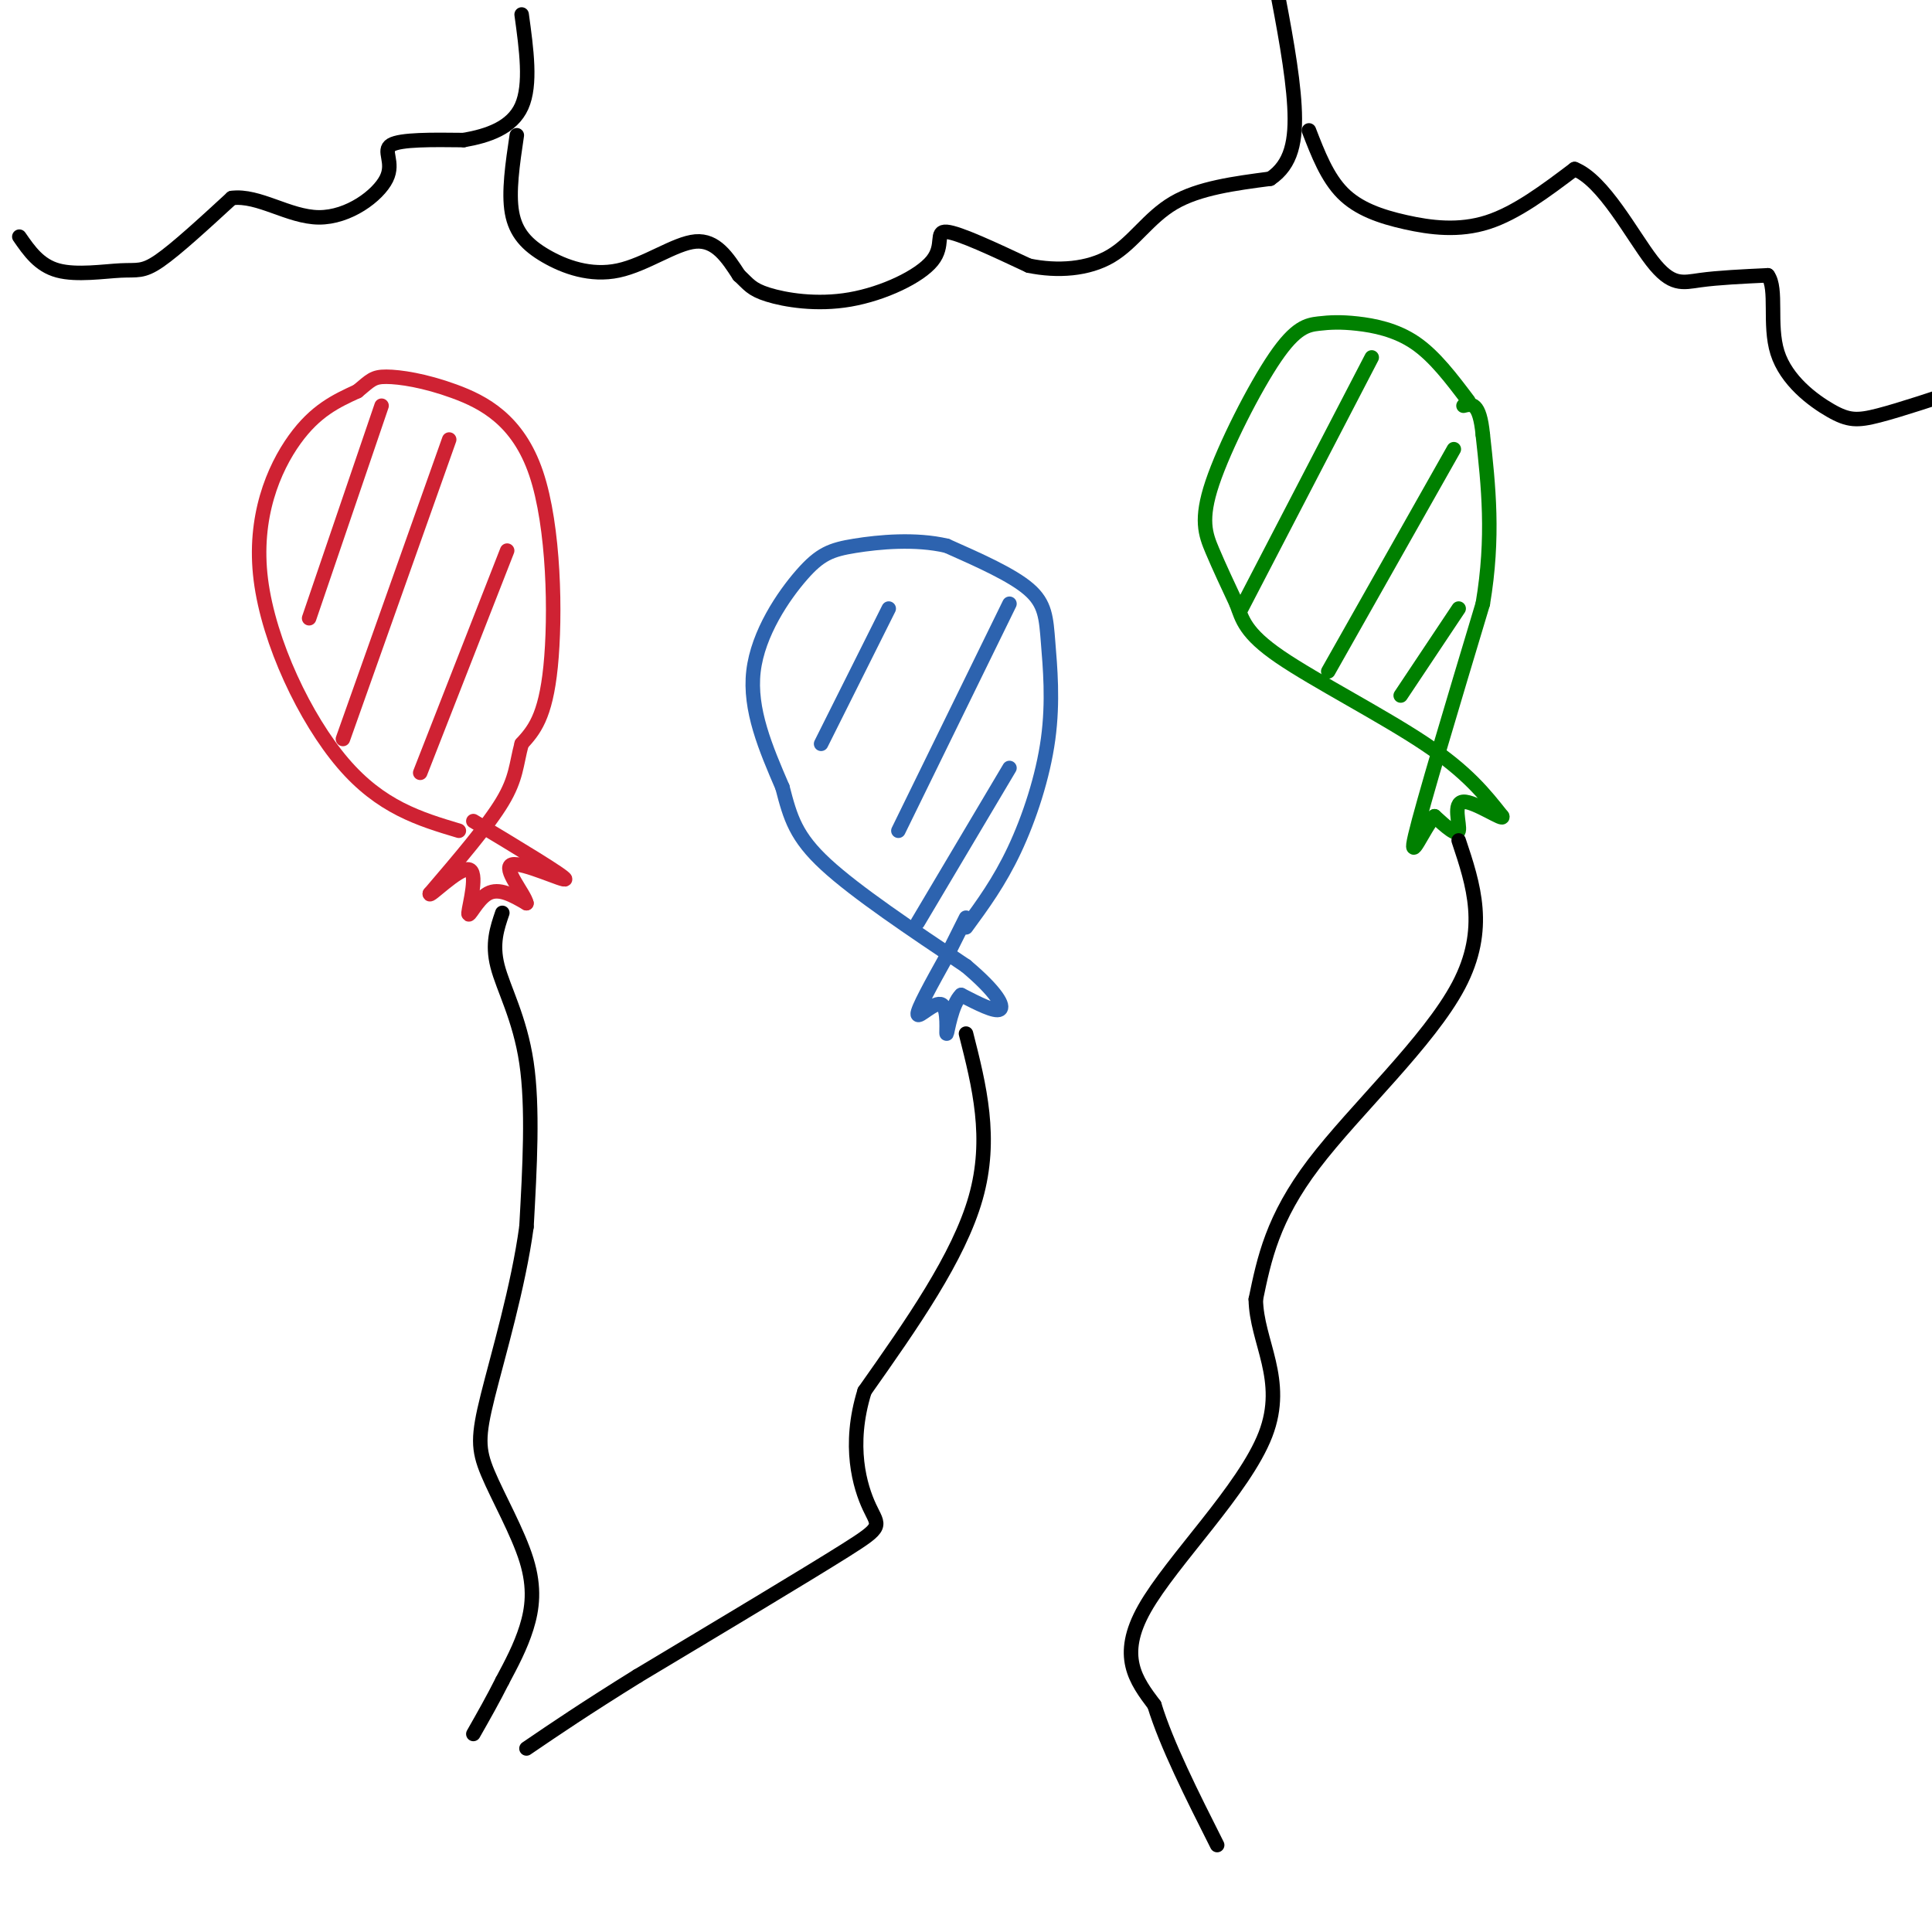 <svg viewBox='0 0 400 400' version='1.1' xmlns='http://www.w3.org/2000/svg' xmlns:xlink='http://www.w3.org/1999/xlink'><g fill='none' stroke='#cf2233' stroke-width='3' stroke-linecap='round' stroke-linejoin='round'><path d='M95,172c-8.089,-2.423 -16.179,-4.845 -24,-14c-7.821,-9.155 -15.375,-25.042 -17,-38c-1.625,-12.958 2.679,-22.988 7,-29c4.321,-6.012 8.661,-8.006 13,-10'/><path d='M74,81c2.779,-2.290 3.225,-3.014 6,-3c2.775,0.014 7.878,0.767 14,3c6.122,2.233 13.264,5.947 17,17c3.736,11.053 4.068,29.444 3,40c-1.068,10.556 -3.534,13.278 -6,16'/><path d='M108,154c-1.156,4.311 -1.044,7.089 -4,12c-2.956,4.911 -8.978,11.956 -15,19'/><path d='M89,185c-0.470,1.191 5.853,-5.330 8,-5c2.147,0.330 0.116,7.512 0,9c-0.116,1.488 1.681,-2.718 4,-4c2.319,-1.282 5.159,0.359 8,2'/><path d='M109,187c-0.321,-1.821 -5.125,-7.375 -3,-8c2.125,-0.625 11.179,3.679 11,3c-0.179,-0.679 -9.589,-6.339 -19,-12'/></g>
<g fill='none' stroke='#2d63af' stroke-width='3' stroke-linecap='round' stroke-linejoin='round'><path d='M200,192c3.439,-4.691 6.877,-9.381 10,-16c3.123,-6.619 5.930,-15.166 7,-23c1.070,-7.834 0.404,-14.955 0,-20c-0.404,-5.045 -0.544,-8.013 -4,-11c-3.456,-2.987 -10.228,-5.994 -17,-9'/><path d='M196,113c-6.445,-1.514 -14.057,-0.797 -19,0c-4.943,0.797 -7.215,1.676 -11,6c-3.785,4.324 -9.081,12.093 -10,20c-0.919,7.907 2.541,15.954 6,24'/><path d='M162,163c1.644,6.356 2.756,10.244 9,16c6.244,5.756 17.622,13.378 29,21'/><path d='M200,200c6.422,5.400 7.978,8.400 7,9c-0.978,0.600 -4.489,-1.200 -8,-3'/><path d='M199,206c-1.955,1.781 -2.844,7.735 -3,8c-0.156,0.265 0.419,-5.159 -1,-6c-1.419,-0.841 -4.834,2.903 -5,2c-0.166,-0.903 2.917,-6.451 6,-12'/><path d='M196,198c1.667,-3.333 2.833,-5.667 4,-8'/></g>
<g fill='none' stroke='#008000' stroke-width='3' stroke-linecap='round' stroke-linejoin='round'><path d='M304,83c-3.487,-4.626 -6.975,-9.252 -11,-12c-4.025,-2.748 -8.588,-3.619 -12,-4c-3.412,-0.381 -5.674,-0.273 -8,0c-2.326,0.273 -4.716,0.712 -9,7c-4.284,6.288 -10.461,18.424 -13,26c-2.539,7.576 -1.440,10.593 0,14c1.440,3.407 3.220,7.203 5,11'/><path d='M256,125c1.214,3.298 1.750,6.042 9,11c7.250,4.958 21.214,12.131 30,18c8.786,5.869 12.393,10.435 16,15'/><path d='M311,169c0.667,1.250 -5.667,-3.125 -8,-3c-2.333,0.125 -0.667,4.750 -1,6c-0.333,1.250 -2.667,-0.875 -5,-3'/><path d='M297,169c-2.289,2.556 -5.511,10.444 -4,4c1.511,-6.444 7.756,-27.222 14,-48'/><path d='M307,125c2.333,-13.833 1.167,-24.417 0,-35'/><path d='M307,90c-0.667,-6.833 -2.333,-6.417 -4,-6'/></g>
<g fill='none' stroke='#cf2233' stroke-width='3' stroke-linecap='round' stroke-linejoin='round'><path d='M79,84c0.000,0.000 -15.000,44.000 -15,44'/><path d='M93,91c0.000,0.000 -22.000,62.000 -22,62'/><path d='M105,114c0.000,0.000 -18.000,46.000 -18,46'/></g>
<g fill='none' stroke='#2d63af' stroke-width='3' stroke-linecap='round' stroke-linejoin='round'><path d='M184,126c0.000,0.000 -14.000,28.000 -14,28'/><path d='M209,125c0.000,0.000 -23.000,47.000 -23,47'/><path d='M209,159c0.000,0.000 -19.000,32.000 -19,32'/></g>
<g fill='none' stroke='#008000' stroke-width='3' stroke-linecap='round' stroke-linejoin='round'><path d='M284,74c0.000,0.000 -27.000,52.000 -27,52'/><path d='M301,93c0.000,0.000 -26.000,46.000 -26,46'/><path d='M302,126c0.000,0.000 -12.000,18.000 -12,18'/></g>
<g fill='none' stroke='#000000' stroke-width='3' stroke-linecap='round' stroke-linejoin='round'><path d='M104,189c-1.089,3.178 -2.178,6.356 -1,11c1.178,4.644 4.622,10.756 6,20c1.378,9.244 0.689,21.622 0,34'/><path d='M109,254c-1.686,12.458 -5.902,26.603 -8,35c-2.098,8.397 -2.078,11.044 0,16c2.078,4.956 6.213,12.219 8,18c1.787,5.781 1.225,10.080 0,14c-1.225,3.920 -3.112,7.460 -5,11'/><path d='M104,348c-1.833,3.667 -3.917,7.333 -6,11'/><path d='M200,214c2.750,10.833 5.500,21.667 2,34c-3.500,12.333 -13.250,26.167 -23,40'/><path d='M179,288c-3.548,11.393 -0.917,19.875 1,24c1.917,4.125 3.119,3.893 -5,9c-8.119,5.107 -25.560,15.554 -43,26'/><path d='M132,347c-11.000,6.833 -17.000,10.917 -23,15'/><path d='M302,174c3.067,9.178 6.133,18.356 0,30c-6.133,11.644 -21.467,25.756 -30,37c-8.533,11.244 -10.267,19.622 -12,28'/><path d='M260,269c0.107,8.762 6.375,16.667 2,28c-4.375,11.333 -19.393,26.095 -25,36c-5.607,9.905 -1.804,14.952 2,20'/><path d='M239,353c2.500,8.167 7.750,18.583 13,29'/><path d='M4,49c2.060,2.976 4.119,5.952 8,7c3.881,1.048 9.583,0.167 13,0c3.417,-0.167 4.548,0.381 8,-2c3.452,-2.381 9.226,-7.690 15,-13'/><path d='M48,41c5.517,-0.729 11.809,3.949 18,4c6.191,0.051 12.282,-4.525 14,-8c1.718,-3.475 -0.938,-5.850 1,-7c1.938,-1.150 8.469,-1.075 15,-1'/><path d='M96,29c5.000,-0.867 10.000,-2.533 12,-7c2.000,-4.467 1.000,-11.733 0,-19'/><path d='M107,28c-0.874,5.893 -1.748,11.786 -1,16c0.748,4.214 3.118,6.748 7,9c3.882,2.252 9.276,4.222 15,3c5.724,-1.222 11.778,-5.635 16,-6c4.222,-0.365 6.611,3.317 9,7'/><path d='M153,57c1.997,1.830 2.491,2.905 6,4c3.509,1.095 10.033,2.211 17,1c6.967,-1.211 14.376,-4.749 17,-8c2.624,-3.251 0.464,-6.215 3,-6c2.536,0.215 9.768,3.607 17,7'/><path d='M213,55c5.940,1.226 12.292,0.792 17,-2c4.708,-2.792 7.774,-7.940 13,-11c5.226,-3.060 12.613,-4.030 20,-5'/><path d='M263,37c4.400,-2.956 5.400,-7.844 5,-15c-0.400,-7.156 -2.200,-16.578 -4,-26'/><path d='M271,27c1.887,4.881 3.774,9.762 7,13c3.226,3.238 7.792,4.833 13,6c5.208,1.167 11.060,1.905 17,0c5.940,-1.905 11.970,-6.452 18,-11'/><path d='M326,35c5.976,2.345 11.917,13.708 16,19c4.083,5.292 6.310,4.512 10,4c3.690,-0.512 8.845,-0.756 14,-1'/><path d='M366,57c2.051,2.777 0.179,10.219 2,16c1.821,5.781 7.337,9.903 11,12c3.663,2.097 5.475,2.171 10,1c4.525,-1.171 11.762,-3.585 19,-6'/></g>
</svg>